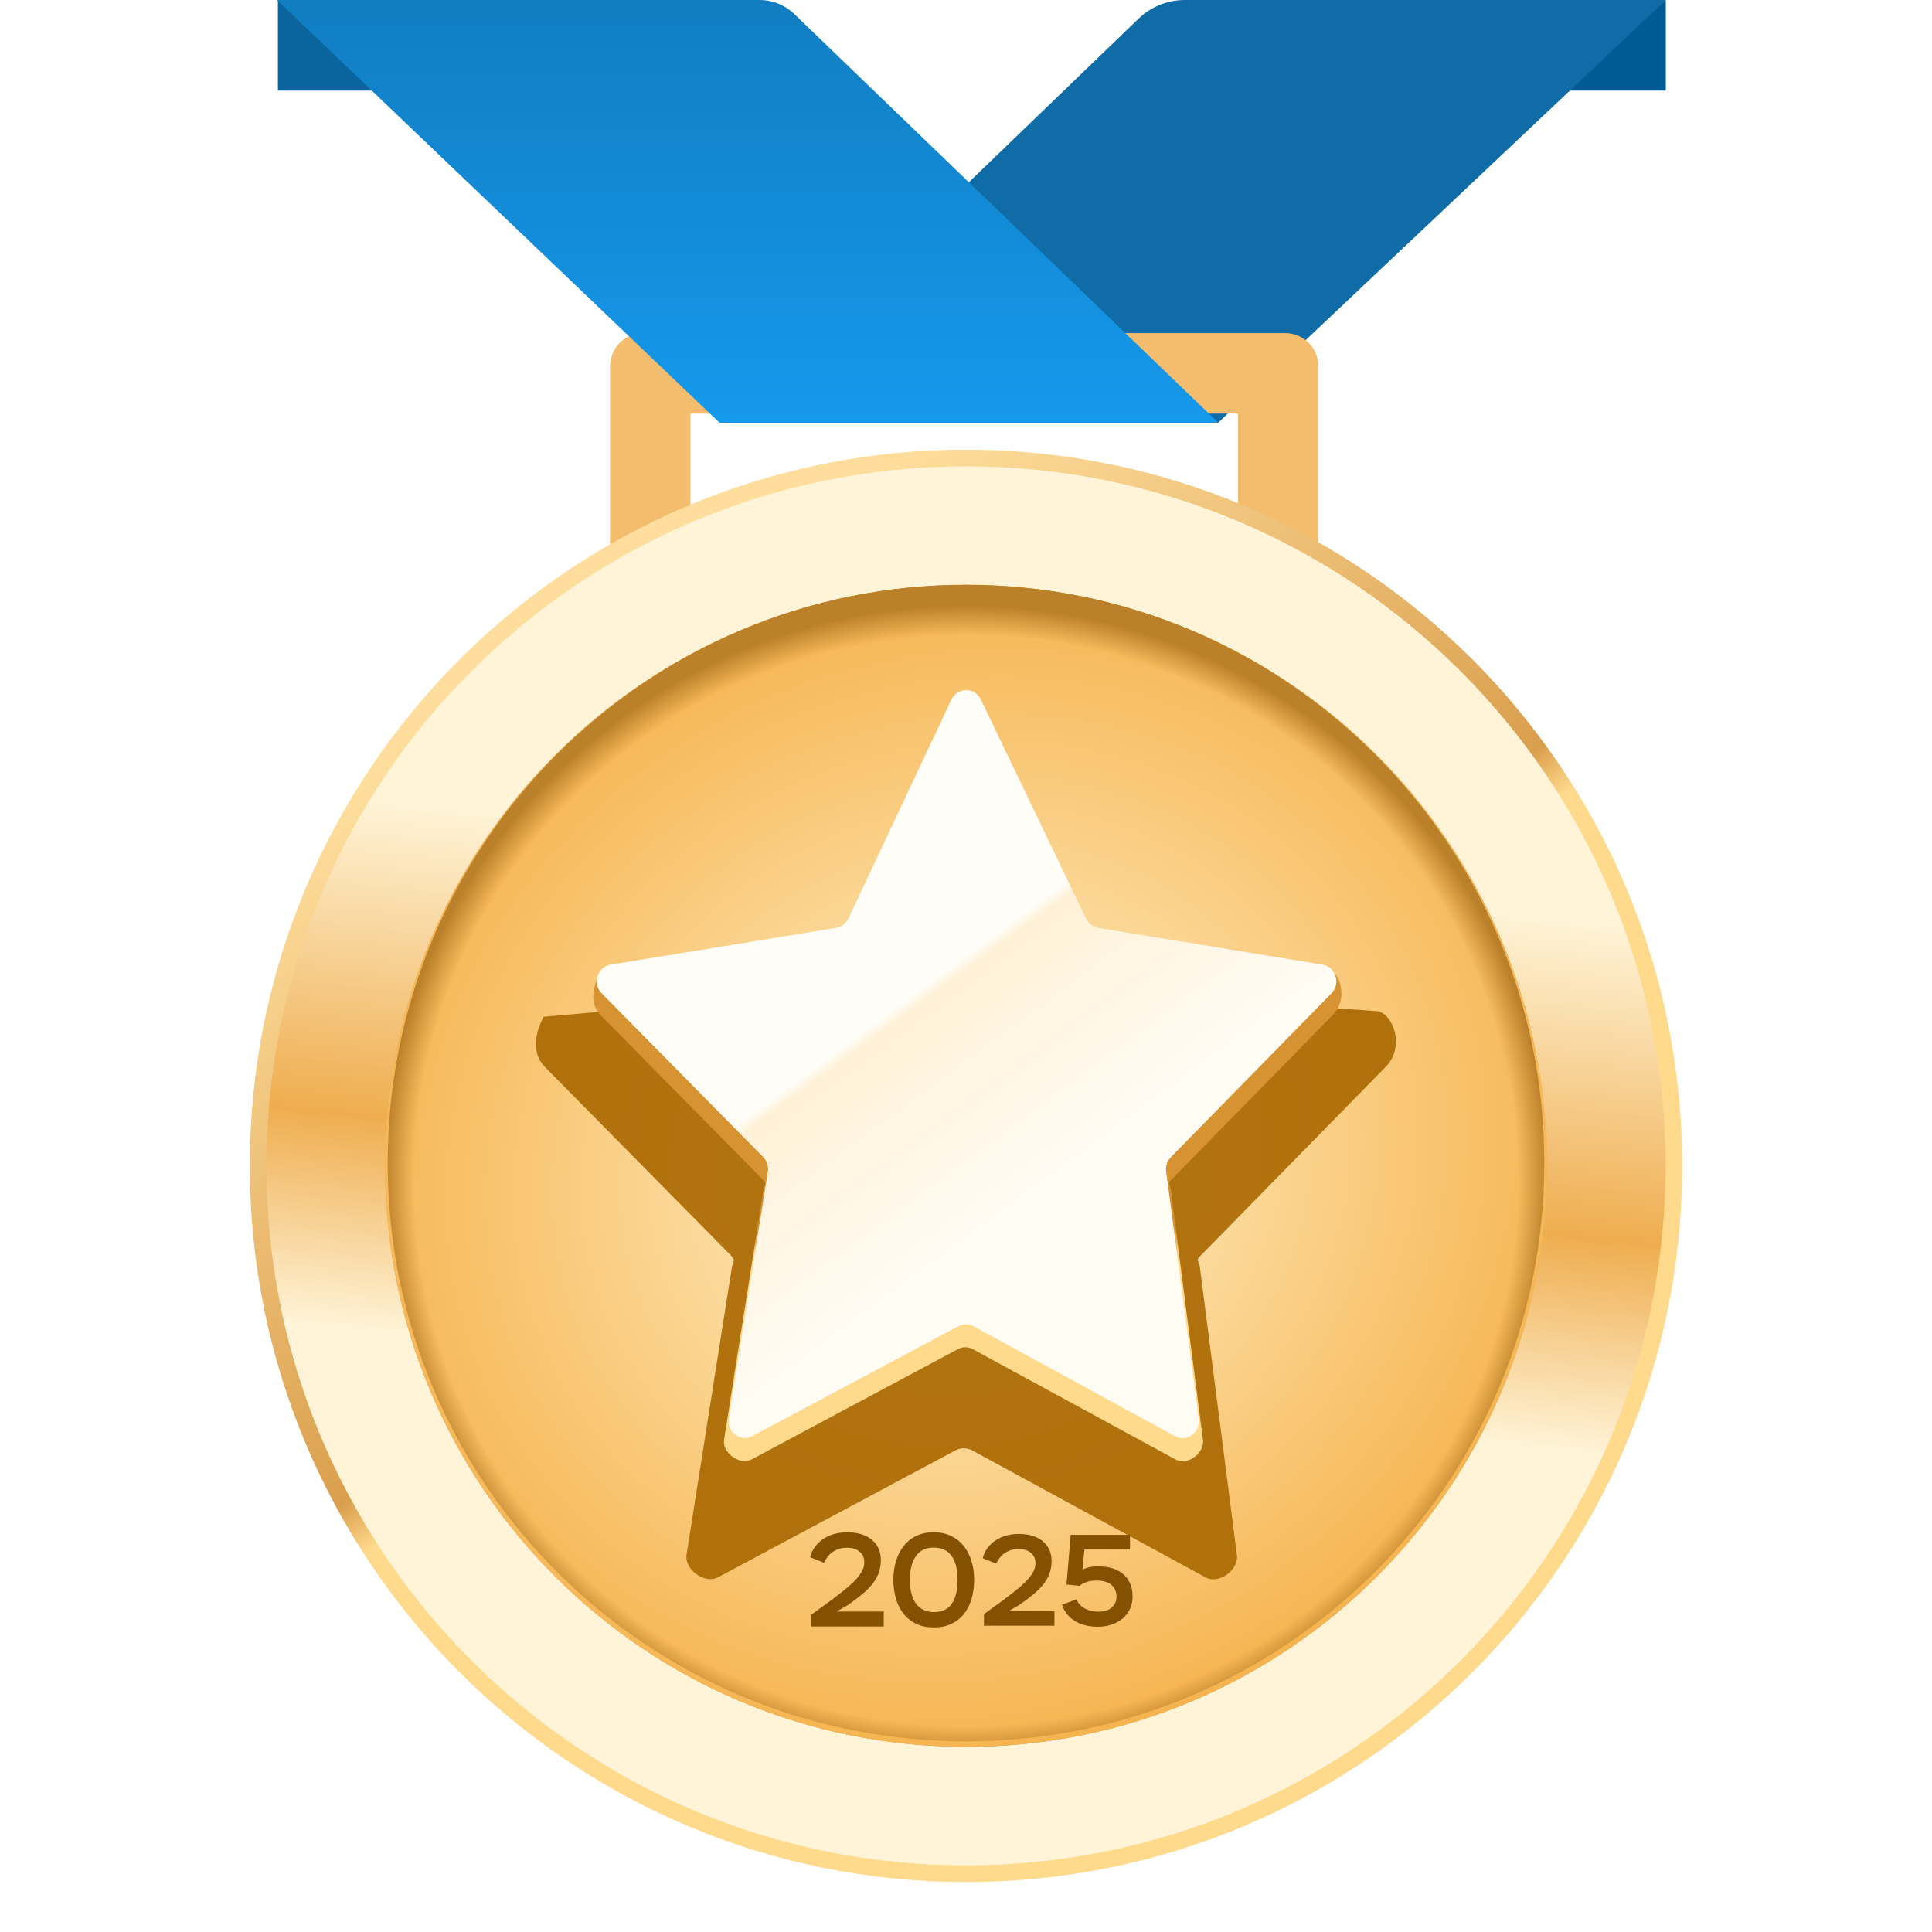 <svg width="116" height="116" viewBox="0 0 116 116" fill="none" xmlns="http://www.w3.org/2000/svg">
<path d="M100.016 0L93.676 5.438H100.016V0Z" fill="#005A94"/>
<path d="M43.195 25.377H73.145L100.016 0H71.136C70.1 0 69.105 0.402 68.36 1.12L43.195 25.377Z" fill="#106CA6"/>
<path d="M79.159 38.609H36.626V22C36.626 20.895 37.521 20 38.626 20H77.159C78.264 20 79.159 20.895 79.159 22L79.159 38.609ZM41.459 33.775H74.326V24.834H41.459V33.775Z" fill="#F3BD6D"/>
<path d="M16.686 0L23.027 5.438H16.686V0Z" fill="#0A649E"/>
<path d="M73.145 25.377H43.195L16.626 0H45.607C46.384 0 47.13 0.301 47.689 0.84L73.145 25.377Z" fill="url(#paint0_linear_1873_553)"/>
<path d="M101 70C101 46.252 81.748 27 58 27C34.252 27 15 46.252 15 70C15 93.748 34.252 113 58 113C81.748 113 101 93.748 101 70Z" fill="url(#paint1_linear_1873_553)"/>
<path d="M100 70C100 46.804 81.196 28 58 28C34.804 28 16 46.804 16 70C16 93.196 34.804 112 58 112C81.196 112 100 93.196 100 70Z" fill="url(#paint2_linear_1873_553)"/>
<path d="M58 104.879C77.263 104.879 92.879 89.263 92.879 70C92.879 50.737 77.263 35.121 58 35.121C38.737 35.121 23.121 50.737 23.121 70C23.121 89.263 38.737 104.879 58 104.879Z" fill="#E9B76E"/>
<path d="M58 104.879C77.263 104.879 92.879 89.263 92.879 70C92.879 50.737 77.263 35.121 58 35.121C38.737 35.121 23.121 50.737 23.121 70C23.121 89.263 38.737 104.879 58 104.879Z" fill="url(#paint3_radial_1873_553)"/>
<path d="M58 104.879C77.263 104.879 92.879 89.263 92.879 70C92.879 50.737 77.263 35.121 58 35.121C38.737 35.121 23.121 50.737 23.121 70C23.121 89.263 38.737 104.879 58 104.879Z" fill="url(#paint4_radial_1873_553)"/>
<path d="M58 104.551C77.176 104.551 92.721 89.006 92.721 69.83C92.721 50.654 77.176 35.109 58 35.109C38.824 35.109 23.279 50.654 23.279 69.83C23.279 89.006 38.824 104.551 58 104.551Z" fill="url(#paint5_radial_1873_553)"/>
<g filter="url(#filter0_f_1873_553)">
<path d="M57.362 87.085C57.682 86.914 58.062 86.916 58.381 87.089L72.388 94.71C73.178 95.14 74.385 94.268 74.265 93.358L72.037 76.048C71.99 75.697 71.792 75.692 72.037 75.442L83.183 64.072C84.425 62.83 83.605 60.861 82.718 60.715L67.019 59.603C66.667 59.546 66.365 59.316 66.207 58.986L58.945 43.788C58.542 42.945 57.373 42.947 56.974 43.792L49.793 58.982C49.637 59.314 49.333 59.546 48.979 59.603L32.644 61.049C32.644 61.049 31.537 62.882 32.73 64.075L43.933 75.428C44.187 75.685 43.991 75.793 43.933 76.154L41.223 93.332C41.077 94.249 42.318 95.128 43.119 94.699L57.362 87.085Z" fill="#A96800" fill-opacity="0.9"/>
</g>
<path d="M57.519 81.002C57.797 80.853 58.128 80.855 58.405 81.005L70.596 87.638C71.282 88.012 72.333 87.253 72.229 86.461L70.29 71.397C70.249 71.091 70.077 71.087 70.29 70.87L79.99 60.975C81.07 59.894 80.362 58.196 79.59 58.069L65.923 57.086C65.617 57.036 65.353 56.836 65.216 56.549L58.897 43.323C58.546 42.589 57.529 42.591 57.181 43.326L50.932 56.546C50.796 56.834 50.531 57.036 50.223 57.086L36.083 58.338C36.083 58.338 35.045 59.94 36.083 60.977L45.833 70.858C46.053 71.081 45.883 71.175 45.833 71.49L43.474 86.438C43.347 87.236 44.427 88.001 45.124 87.628L57.519 81.002Z" fill="url(#paint6_linear_1873_553)"/>
<path d="M57.54 79.631C57.827 79.478 58.169 79.479 58.455 79.635L70.541 86.228C71.25 86.615 72.087 86.014 71.979 85.196L70.017 70.337C69.976 70.022 70.08 69.704 70.3 69.481L79.947 59.64C80.519 59.056 80.204 58.049 79.408 57.919L65.937 55.71C65.622 55.658 65.35 55.453 65.209 55.158L58.891 42C58.528 41.244 57.478 41.248 57.121 42.007L50.938 55.151C50.798 55.45 50.524 55.659 50.206 55.711L36.662 57.919C35.864 58.049 35.549 59.059 36.125 59.643L45.821 69.468C46.049 69.699 46.153 70.029 46.102 70.354L43.75 85.16C43.62 85.983 44.456 86.608 45.176 86.224L57.54 79.631Z" fill="url(#paint7_linear_1873_553)"/>
<path d="M56.055 92C56.45 92 56.797 92.072 57.096 92.216C57.399 92.36 57.653 92.56 57.855 92.816C58.063 93.067 58.221 93.368 58.328 93.721C58.434 94.067 58.488 94.446 58.488 94.856C58.488 95.272 58.435 95.656 58.328 96.008C58.227 96.355 58.074 96.656 57.872 96.912C57.669 97.163 57.416 97.36 57.112 97.504C56.814 97.643 56.467 97.712 56.072 97.712C55.677 97.712 55.327 97.643 55.023 97.504C54.725 97.36 54.471 97.163 54.263 96.912C54.061 96.656 53.906 96.355 53.8 96.008C53.693 95.656 53.639 95.272 53.639 94.856C53.639 94.446 53.693 94.067 53.8 93.721C53.906 93.369 54.061 93.067 54.263 92.816C54.466 92.56 54.717 92.36 55.015 92.216C55.319 92.072 55.666 92 56.055 92ZM67.846 93.035H65.11L64.994 94.243C65.103 94.186 65.233 94.139 65.383 94.102C65.534 94.066 65.726 94.048 65.96 94.048C66.292 94.048 66.586 94.092 66.841 94.18C67.095 94.269 67.308 94.391 67.479 94.547C67.651 94.703 67.781 94.893 67.869 95.116C67.957 95.334 68.002 95.576 68.002 95.841C68.002 96.121 67.949 96.373 67.846 96.596C67.742 96.82 67.596 97.012 67.409 97.173C67.222 97.334 66.999 97.458 66.739 97.547C66.484 97.63 66.206 97.672 65.905 97.672C65.697 97.672 65.484 97.651 65.266 97.609C65.048 97.562 64.841 97.49 64.643 97.391C64.451 97.287 64.277 97.15 64.121 96.978C63.965 96.807 63.846 96.596 63.763 96.346L64.635 96.027C64.682 96.147 64.749 96.253 64.838 96.346C64.926 96.44 65.027 96.519 65.141 96.581C65.261 96.643 65.388 96.689 65.523 96.721C65.663 96.752 65.806 96.767 65.952 96.767C66.295 96.767 66.56 96.684 66.747 96.518C66.939 96.352 67.035 96.137 67.035 95.872C67.035 95.56 66.931 95.321 66.723 95.155C66.516 94.984 66.224 94.897 65.85 94.897C65.617 94.897 65.417 94.926 65.251 94.983C65.09 95.035 64.947 95.113 64.822 95.217L64.035 95.139L64.284 92.155H67.846V93.035ZM50.871 92C51.191 92 51.476 92.04 51.726 92.12C51.977 92.2 52.188 92.314 52.358 92.464C52.534 92.608 52.665 92.781 52.751 92.984C52.841 93.187 52.886 93.411 52.886 93.656C52.886 93.933 52.846 94.186 52.766 94.416C52.686 94.645 52.564 94.867 52.398 95.08C52.233 95.293 52.022 95.507 51.766 95.721C51.516 95.928 51.217 96.153 50.871 96.392L50.23 96.76H53.062V97.656H48.718V96.944L49.982 96.024C50.185 95.864 50.399 95.699 50.623 95.528C50.847 95.352 51.051 95.173 51.238 94.992C51.43 94.805 51.588 94.613 51.711 94.416C51.833 94.219 51.894 94.016 51.894 93.808C51.894 93.536 51.801 93.322 51.614 93.168C51.433 93.008 51.179 92.928 50.854 92.928C50.668 92.928 50.5 92.954 50.35 93.008C50.206 93.055 50.076 93.123 49.959 93.208C49.847 93.288 49.751 93.384 49.671 93.496C49.591 93.603 49.526 93.715 49.478 93.832L48.638 93.496C48.708 93.251 48.812 93.035 48.95 92.848C49.094 92.662 49.263 92.506 49.455 92.383C49.652 92.256 49.87 92.16 50.11 92.096C50.35 92.032 50.604 92 50.871 92ZM61.174 92.1C61.485 92.1 61.764 92.139 62.008 92.217C62.252 92.294 62.458 92.406 62.624 92.552C62.795 92.692 62.922 92.861 63.006 93.058C63.094 93.256 63.137 93.474 63.138 93.713C63.138 93.983 63.099 94.23 63.021 94.453C62.943 94.676 62.823 94.892 62.662 95.1C62.501 95.308 62.296 95.516 62.047 95.723C61.803 95.926 61.511 96.144 61.174 96.378L60.55 96.736H63.309V97.609H59.078V96.916L60.309 96.019C60.507 95.864 60.714 95.702 60.932 95.536C61.15 95.365 61.35 95.191 61.532 95.014C61.719 94.833 61.873 94.645 61.992 94.453C62.111 94.261 62.172 94.064 62.172 93.861C62.172 93.596 62.081 93.389 61.899 93.238C61.722 93.082 61.475 93.004 61.158 93.004C60.976 93.004 60.813 93.03 60.668 93.082C60.528 93.129 60.4 93.194 60.286 93.277C60.177 93.355 60.084 93.448 60.006 93.557C59.928 93.661 59.865 93.77 59.818 93.885L59 93.557C59.067 93.318 59.168 93.107 59.303 92.925C59.444 92.744 59.608 92.594 59.795 92.474C59.987 92.35 60.2 92.255 60.433 92.193C60.667 92.131 60.914 92.1 61.174 92.1ZM56.055 92.92C55.586 92.92 55.232 93.091 54.992 93.432C54.752 93.768 54.632 94.243 54.632 94.856C54.632 95.48 54.757 95.96 55.008 96.296C55.264 96.627 55.619 96.792 56.072 96.792C56.557 96.792 56.914 96.627 57.143 96.296C57.378 95.96 57.496 95.48 57.496 94.856C57.496 94.232 57.376 93.754 57.136 93.424C56.901 93.088 56.541 92.92 56.055 92.92Z" fill="#845100"/>
<defs>
<filter id="filter0_f_1873_553" x="26.177" y="37.157" width="63.639" height="63.666" filterUnits="userSpaceOnUse" color-interpolation-filters="sRGB">
<feFlood flood-opacity="0" result="BackgroundImageFix"/>
<feBlend mode="normal" in="SourceGraphic" in2="BackgroundImageFix" result="shape"/>
<feGaussianBlur stdDeviation="3" result="effect1_foregroundBlur_1873_553"/>
</filter>
<linearGradient id="paint0_linear_1873_553" x1="44.886" y1="0" x2="44.886" y2="25.377" gradientUnits="userSpaceOnUse">
<stop stop-color="#117DC1"/>
<stop offset="1" stop-color="#1599EC"/>
</linearGradient>
<linearGradient id="paint1_linear_1873_553" x1="40.171" y1="27" x2="105.195" y2="129.78" gradientUnits="userSpaceOnUse">
<stop offset="0.057" stop-color="#FFDE9D"/>
<stop offset="0.354" stop-color="#DA9F4D"/>
<stop offset="0.38" stop-color="#FFD98C"/>
</linearGradient>
<linearGradient id="paint2_linear_1873_553" x1="61.529" y1="27.994" x2="52.193" y2="121.036" gradientUnits="userSpaceOnUse">
<stop offset="0.254" stop-color="#FFF4D8"/>
<stop offset="0.457" stop-color="#EFAD4F"/>
<stop offset="0.595" stop-color="#FFF4D8"/>
</linearGradient>
<radialGradient id="paint3_radial_1873_553" cx="0" cy="0" r="1" gradientUnits="userSpaceOnUse" gradientTransform="translate(58 70) rotate(90) scale(34.879 34.879)">
<stop offset="0.591" stop-color="#F7BF6F"/>
<stop offset="1" stop-color="#DFAA5D"/>
</radialGradient>
<radialGradient id="paint4_radial_1873_553" cx="0" cy="0" r="1" gradientUnits="userSpaceOnUse" gradientTransform="translate(58 70) rotate(-114.32) scale(34.73 38.163)">
<stop offset="0.069" stop-color="#FFF0C8"/>
<stop offset="1" stop-color="#F6B450"/>
</radialGradient>
<radialGradient id="paint5_radial_1873_553" cx="0" cy="0" r="1" gradientUnits="userSpaceOnUse" gradientTransform="translate(58 70.901) rotate(90) scale(34.549 34.815)">
<stop offset="0.948" stop-color="#BC812B" stop-opacity="0"/>
<stop offset="1" stop-color="#BB802A"/>
</radialGradient>
<linearGradient id="paint6_linear_1873_553" x1="58.03" y1="94.322" x2="58.009" y2="42.637" gradientUnits="userSpaceOnUse">
<stop offset="0.365" stop-color="#FFD98C"/>
<stop offset="0.401" stop-color="#D79331"/>
</linearGradient>
<linearGradient id="paint7_linear_1873_553" x1="29.624" y1="102.242" x2="13.251" y2="80.049" gradientUnits="userSpaceOnUse">
<stop offset="0.188" stop-color="#FFFCF4"/>
<stop offset="0.672" stop-color="#FFF1D7"/>
<stop offset="0.698" stop-color="#FFFDF7"/>
</linearGradient>
</defs>
</svg>
